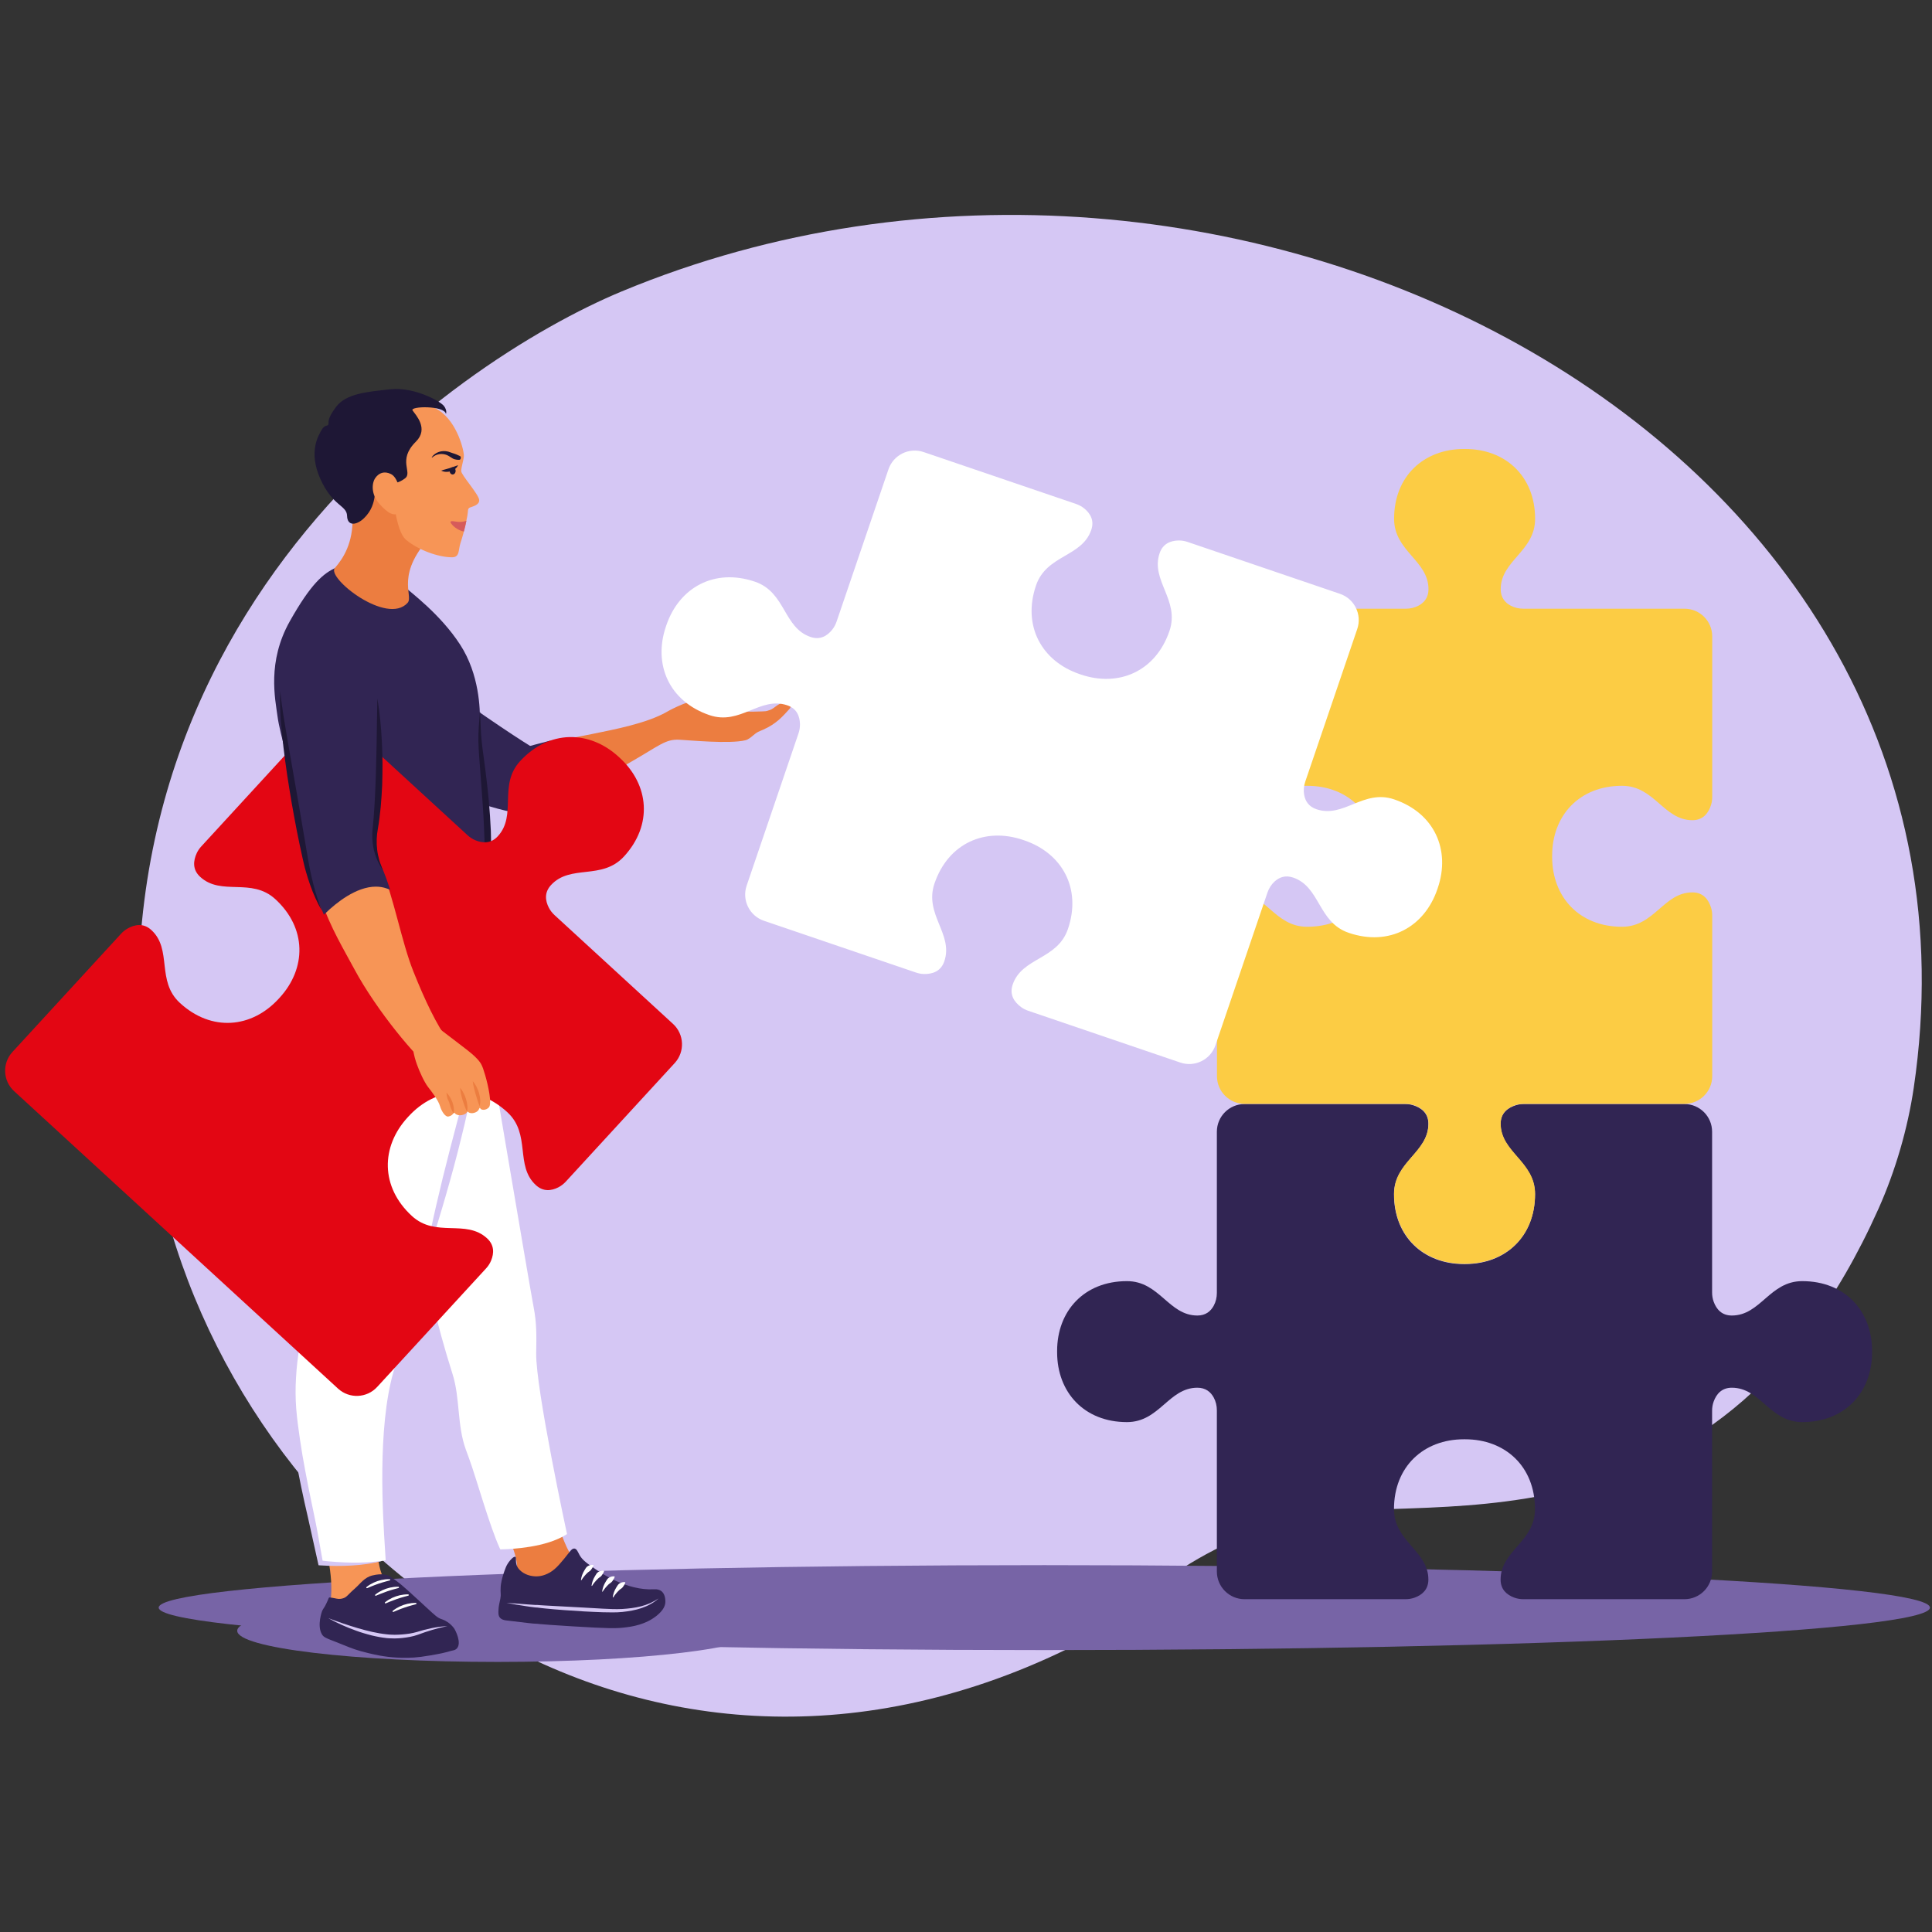 <svg xmlns="http://www.w3.org/2000/svg" xmlns:xlink="http://www.w3.org/1999/xlink" width="1900" zoomAndPan="magnify" viewBox="0 0 1425 1425" height="1900" preserveAspectRatio="xMidYMid meet" version="1.0"><rect x="0" y="0" width="1425" height="1425" fill="#333333" stroke="none"/><defs><clipPath id="db74bbffe8"><path d="M 102 158.531 L 1417.809 158.531 L 1417.809 1266.168 L 102 1266.168 Z M 102 158.531 " clip-rule="nonzero"/></clipPath></defs><g clip-path="url(#db74bbffe8)"><path fill="#d5c7f4" d="M 786.395 1216.633 C 833.445 1193.844 860.73 1146.766 955.461 1119.953 C 1039.578 1096.152 1263.559 1163.965 1385.41 891.816 C 1398.211 863.238 1407.148 832 1411.531 802.359 C 1482.094 324.664 907.203 28.43 458.477 214.977 C 336.57 265.656 32.898 468.996 116.316 868.598 C 173.883 1144.359 470.711 1369.566 786.395 1216.633 " fill-opacity="1" fill-rule="nonzero"/></g><path fill="#7764a6" d="M 1423.488 1185.734 C 1423.488 1203.047 1131.027 1217.062 770.27 1217.062 C 409.508 1217.062 117.051 1203.047 117.051 1185.734 C 117.051 1168.438 409.508 1154.418 770.27 1154.418 C 1131.027 1154.418 1423.488 1168.438 1423.488 1185.734 " fill-opacity="1" fill-rule="nonzero"/><path fill="#7764a6" d="M 559.098 1202.824 C 559.098 1215.512 473.105 1225.801 367.039 1225.801 C 260.961 1225.801 174.969 1215.512 174.969 1202.824 C 174.969 1190.125 260.961 1179.848 367.039 1179.848 C 473.105 1179.848 559.098 1190.125 559.098 1202.824 " fill-opacity="1" fill-rule="nonzero"/><path fill="#ec7d40" d="M 394.969 550.781 C 420.145 544.148 421.586 544.527 438.723 540.977 C 451.844 538.262 476.91 533.613 491.707 525.117 C 496.508 522.359 508.766 516.258 520.336 514.617 C 535.84 512.422 540.188 515.891 548.441 514.363 C 549.293 514.195 555.949 512.266 554.883 518.078 C 554.539 520.008 552.543 521.137 551.348 521.516 C 543.461 524.078 535.973 523.113 530.406 523.367 C 529.707 523.398 528.242 524.098 535.664 524.477 C 550.758 525.254 564.324 524.82 565.555 524.43 C 569.457 523.188 568.648 523.41 570.68 522.137 C 571.512 521.613 574.473 518.93 577.578 518.156 C 580.762 517.367 584.91 520.02 582.258 522.934 C 577.555 528.09 572.719 533.902 562.812 538.227 C 559.477 539.68 558.59 539.781 555.684 542.273 C 553.707 543.973 551.789 545.5 549.848 545.977 C 538.191 548.895 508.133 545.945 501.047 545.602 C 490.844 545.09 486.383 549.895 466.141 561.504 C 454.883 567.969 446.875 573.004 429.551 581.91 C 401.609 596.27 390.562 597.125 386.062 597.277 C 379.617 597.5 367.605 596.426 363.711 588.52 C 359.93 580.82 359.441 569.043 370.578 561.371 C 377.156 556.848 382.621 554.031 394.969 550.781 " fill-opacity="1" fill-rule="nonzero"/><path fill="#312553" d="M 398.039 554.508 C 398.039 554.508 381.859 545.137 347.086 520.781 C 312.312 496.43 290.598 470.227 273.449 464.812 C 256.312 459.414 273.695 548.262 289.066 561.227 C 312.734 581.223 373.172 600.051 382.156 599.297 C 419.578 596.148 408.445 558.289 398.039 554.508 " fill-opacity="1" fill-rule="nonzero"/><path fill="#312553" d="M 379.648 598.664 C 382.301 598.953 384.629 598.941 386.117 598.898 C 391.23 598.719 400.18 597.488 418.848 588.93 L 421.031 587.918 L 419.27 586.277 C 408.211 575.91 405.172 559.43 405.938 548.473 L 406.094 546.246 L 403.93 546.789 C 401.199 547.488 398.129 548.273 394.559 549.215 C 382 552.52 376.324 555.461 369.656 560.039 C 357.668 568.312 358.176 580.934 362.258 589.227 C 365.52 595.859 373.516 598.023 379.648 598.664 " fill-opacity="1" fill-rule="nonzero"/><path fill="#ec7d40" d="M 416.34 1137.352 C 411.57 1125.895 406.801 1111.059 402.922 1095.055 C 388.246 1098.559 373.152 1102.164 360.586 1105.125 C 370.379 1123.602 380.582 1142.742 381.258 1153.91 C 382.391 1172.285 377.434 1177.664 381.438 1183.828 C 385.43 1190.004 441.816 1166.25 436.461 1159.375 C 431.113 1152.512 425.301 1158.887 416.34 1137.352 " fill-opacity="1" fill-rule="nonzero"/><path fill="#f79556" d="M 293.16 1175.102 C 287.625 1170.609 279.707 1165.84 278.586 1145.27 C 278.164 1137.406 277.566 1122.867 277.941 1105.191 C 265.484 1107.688 249.613 1110.812 233.41 1113.863 C 240.254 1139.227 246.254 1161.883 243.879 1180.578 C 241.883 1196.25 272.086 1197.789 284.219 1195.859 C 296.355 1193.93 300.547 1181.102 293.16 1175.102 " fill-opacity="1" fill-rule="nonzero"/><path fill="#312553" d="M 379.816 1148.219 C 381.801 1148.352 378.684 1153.152 383.223 1157.855 C 386.816 1161.582 391.551 1162.312 393.004 1162.523 C 398.238 1163.27 402.266 1161.461 403.875 1160.707 C 408.875 1158.387 412.125 1154.473 416.195 1149.582 C 420.199 1144.77 421.641 1141.863 423.738 1142.176 C 425.492 1142.43 426.223 1144.727 427.465 1146.945 C 429.605 1150.812 433.133 1153.223 440.188 1158.035 C 442.738 1159.773 462.305 1173.449 482.469 1172.207 C 491.75 1171.629 490.754 1181.898 490.719 1182.152 C 490.531 1184.094 489.602 1187.609 484.031 1191.969 C 476.066 1198.211 466.75 1199.766 459.953 1200.484 C 454.164 1201.105 449.473 1201.207 422.363 1199.555 C 393.105 1197.777 396.73 1197.547 395.258 1197.625 C 394.113 1197.691 387.203 1196.859 373.395 1195.195 C 372.352 1195.074 369.867 1194.738 368.504 1192.867 C 367.793 1191.867 367.57 1190.703 367.617 1188.43 C 367.703 1184.281 368.57 1181.832 369.059 1179.113 C 369.734 1175.457 368.957 1175.523 369.301 1170.223 C 369.391 1168.836 369.922 1164 373.086 1156.027 C 374.504 1152.422 378.285 1148.121 379.816 1148.219 " fill-opacity="1" fill-rule="nonzero"/><path fill="#d5c7f4" d="M 485.73 1178.992 C 482.156 1182.176 477.82 1184.504 473.262 1186.066 C 468.672 1187.609 463.879 1188.43 459.098 1188.93 C 456.68 1189.172 454.262 1189.273 451.867 1189.262 C 449.461 1189.273 447.074 1189.23 444.68 1189.16 C 439.91 1189.02 435.152 1188.762 430.395 1188.52 C 425.637 1188.219 420.879 1187.922 416.129 1187.578 C 411.383 1187.199 406.625 1186.855 401.879 1186.355 L 398.305 1185.957 L 396.52 1185.723 C 396.375 1185.715 396.223 1185.691 396.145 1185.68 C 396.098 1185.68 396.043 1185.68 396 1185.668 L 395.789 1185.68 C 395.398 1185.68 395.102 1185.648 394.789 1185.613 C 392.371 1185.348 390.031 1184.992 387.668 1184.637 C 382.957 1183.906 378.254 1183.141 373.562 1182.266 C 378.332 1182.52 383.078 1182.918 387.824 1183.273 C 390.199 1183.461 392.582 1183.672 394.91 1183.785 C 395.199 1183.793 395.488 1183.793 395.688 1183.785 L 395.934 1183.762 C 396.031 1183.762 396.133 1183.762 396.242 1183.762 C 396.453 1183.773 396.598 1183.793 396.742 1183.805 L 398.504 1183.949 L 402.055 1184.172 L 430.551 1185.715 C 435.297 1186.012 440.043 1186.277 444.789 1186.523 C 449.527 1186.766 454.262 1186.988 458.922 1186.754 C 463.625 1186.457 468.316 1185.945 472.863 1184.758 C 477.41 1183.586 481.781 1181.688 485.73 1178.992 " fill-opacity="1" fill-rule="nonzero"/><path fill="#ffffff" d="M 428.484 1165.41 C 428.617 1164.156 428.961 1162.934 429.375 1161.715 C 429.582 1161.105 429.84 1160.52 430.117 1159.93 C 430.406 1159.352 430.727 1158.789 431.07 1158.234 C 431.414 1157.68 431.746 1157.09 432.113 1156.527 C 432.488 1155.973 432.977 1155.504 433.543 1155.148 C 434.695 1154.461 436.027 1154.008 437.594 1154.254 L 437.77 1154.562 C 437.25 1156.027 436.594 1156.98 435.906 1157.891 C 435.262 1158.809 434.152 1159.254 433.32 1160.039 C 432.488 1160.828 431.691 1161.684 430.949 1162.59 C 430.16 1163.488 429.496 1164.488 428.828 1165.531 L 428.484 1165.41 " fill-opacity="1" fill-rule="nonzero"/><path fill="#ffffff" d="M 436.305 1169.645 C 436.438 1168.391 436.781 1167.172 437.191 1165.953 C 437.625 1164.742 438.191 1163.566 438.891 1162.469 C 439.246 1161.926 439.555 1161.328 439.934 1160.773 C 440.297 1160.207 440.797 1159.754 441.363 1159.398 C 442.516 1158.699 443.859 1158.266 445.41 1158.488 L 445.602 1158.801 C 445.078 1160.285 444.414 1161.215 443.727 1162.125 C 443.383 1162.582 442.973 1162.926 442.504 1163.258 C 442.027 1163.566 441.562 1163.898 441.141 1164.289 C 440.719 1164.676 440.32 1165.086 439.934 1165.508 C 439.523 1165.93 439.133 1166.371 438.77 1166.828 C 437.98 1167.738 437.316 1168.723 436.648 1169.766 L 436.305 1169.645 " fill-opacity="1" fill-rule="nonzero"/><path fill="#ffffff" d="M 444.125 1173.891 C 444.258 1172.637 444.602 1171.406 445.012 1170.188 C 445.445 1168.988 446.012 1167.816 446.711 1166.707 C 447.062 1166.164 447.375 1165.562 447.75 1165.008 C 448.117 1164.445 448.617 1163.988 449.184 1163.633 C 450.336 1162.945 451.68 1162.504 453.23 1162.723 L 453.418 1163.035 C 452.898 1164.52 452.234 1165.465 451.547 1166.371 C 451.199 1166.816 450.789 1167.172 450.336 1167.492 C 449.848 1167.805 449.383 1168.137 448.961 1168.523 C 448.539 1168.914 448.141 1169.324 447.75 1169.754 C 447.34 1170.176 446.953 1170.609 446.586 1171.062 C 445.801 1171.973 445.133 1172.973 444.469 1174.004 L 444.125 1173.891 " fill-opacity="1" fill-rule="nonzero"/><path fill="#ffffff" d="M 451.945 1178.129 C 452.078 1176.875 452.422 1175.656 452.832 1174.434 C 453.266 1173.227 453.828 1172.051 454.527 1170.941 C 454.883 1170.398 455.195 1169.812 455.582 1169.258 C 455.938 1168.68 456.449 1168.234 457.004 1167.871 C 458.156 1167.184 459.496 1166.738 461.051 1166.961 L 461.238 1167.27 C 460.719 1168.77 460.051 1169.699 459.363 1170.609 C 459.031 1171.055 458.609 1171.406 458.145 1171.742 C 457.668 1172.039 457.203 1172.371 456.781 1172.762 C 456.359 1173.16 455.961 1173.559 455.57 1173.992 C 455.172 1174.414 454.785 1174.844 454.406 1175.312 C 453.629 1176.211 452.953 1177.207 452.289 1178.25 L 451.945 1178.129 " fill-opacity="1" fill-rule="nonzero"/><path fill="#312553" d="M 292.77 1222.598 C 293.891 1222.652 295.035 1222.695 296.152 1222.719 C 302.223 1222.828 307.277 1222.762 317.195 1221.023 C 326.332 1219.402 326.332 1219.402 332.711 1217.652 C 333.043 1217.551 333.375 1217.484 333.699 1217.406 C 334.82 1217.176 335.984 1216.918 336.926 1215.922 C 340.82 1211.797 335.793 1202.27 334.941 1201.062 C 333.809 1199.465 332.27 1198.09 332.211 1198.035 C 329.371 1195.504 326.477 1194.508 325.391 1194.129 L 325.234 1194.074 C 322.707 1193.188 321.133 1191.734 314.52 1185.637 C 313.27 1184.473 311.824 1183.141 310.172 1181.621 C 302.566 1174.645 298.738 1171.141 296.219 1169.066 C 291.938 1165.574 289.598 1164.023 287.723 1162.77 C 286.148 1161.715 281.98 1160.184 274.66 1162.016 C 268.727 1163.488 265.797 1168.059 262.258 1171.176 C 259.93 1173.215 258.441 1174.703 257.355 1175.789 C 255.535 1177.617 254.848 1178.293 253.062 1178.871 C 251.945 1179.238 250.922 1179.383 249.859 1179.324 C 248.926 1179.281 248.027 1179.094 246.984 1178.859 C 245.898 1178.637 244.668 1178.383 243.16 1178.238 C 243.16 1178.238 242.98 1178.207 242.75 1178.352 C 242.527 1178.492 242.449 1178.695 242.449 1178.695 C 241.938 1180.07 241.297 1181.445 240.664 1182.773 C 239.898 1184.414 239.398 1185.16 238.934 1185.891 C 238.547 1186.488 238.133 1187.098 237.613 1188.164 C 237.57 1188.254 233.574 1198.934 237.457 1205.465 C 238.711 1207.559 240.609 1208.301 245.688 1210.266 C 246.363 1210.531 247.117 1210.82 247.938 1211.141 C 250.023 1211.961 251.801 1212.684 253.395 1213.328 C 259.695 1215.867 263.156 1217.273 271.887 1219.359 C 276.199 1220.379 283.398 1222.109 292.77 1222.598 " fill-opacity="1" fill-rule="nonzero"/><path fill="#ffffff" d="M 306.855 1183.219 C 307.391 1183.086 307.289 1182.309 306.746 1182.285 C 305.66 1182.266 304.582 1182.32 303.496 1182.43 C 301.543 1182.652 299.602 1183.098 297.73 1183.727 C 295.855 1184.371 294.047 1185.203 292.359 1186.234 C 291.43 1186.801 290.543 1187.434 289.699 1188.121 C 289.266 1188.465 289.676 1189.141 290.176 1188.918 C 291.152 1188.496 292.129 1188.086 293.105 1187.688 C 294.855 1186.965 296.621 1186.312 298.395 1185.703 C 300.18 1185.094 301.977 1184.539 303.809 1184.039 C 304.816 1183.75 305.824 1183.484 306.855 1183.219 " fill-opacity="1" fill-rule="nonzero"/><path fill="#ffffff" d="M 301.18 1176.918 C 301.711 1176.773 301.609 1176 301.055 1175.988 C 299.98 1175.965 298.895 1176.012 297.816 1176.133 C 295.855 1176.355 293.914 1176.785 292.039 1177.43 C 290.176 1178.062 288.367 1178.902 286.684 1179.926 C 285.75 1180.5 284.852 1181.121 284.008 1181.809 C 283.586 1182.164 283.988 1182.828 284.496 1182.621 C 285.473 1182.199 286.438 1181.777 287.426 1181.387 C 289.176 1180.668 290.941 1180.004 292.715 1179.391 C 294.5 1178.781 296.297 1178.238 298.129 1177.73 C 299.137 1177.441 300.148 1177.184 301.18 1176.918 " fill-opacity="1" fill-rule="nonzero"/><path fill="#ffffff" d="M 293.957 1171.285 C 294.488 1171.141 294.391 1170.367 293.848 1170.355 C 292.762 1170.32 291.672 1170.375 290.598 1170.488 C 288.633 1170.711 286.691 1171.152 284.828 1171.785 C 282.957 1172.43 281.148 1173.27 279.461 1174.289 C 278.531 1174.867 277.633 1175.488 276.801 1176.176 C 276.367 1176.52 276.766 1177.195 277.277 1176.977 C 278.254 1176.562 279.227 1176.145 280.203 1175.754 C 281.957 1175.035 283.719 1174.367 285.496 1173.758 C 287.281 1173.148 289.078 1172.594 290.906 1172.094 C 291.918 1171.809 292.926 1171.539 293.957 1171.285 " fill-opacity="1" fill-rule="nonzero"/><path fill="#ffffff" d="M 287.48 1165.684 C 288.012 1165.551 287.926 1164.777 287.371 1164.754 C 286.293 1164.73 285.207 1164.789 284.129 1164.898 C 282.168 1165.121 280.227 1165.551 278.352 1166.195 C 276.477 1166.84 274.68 1167.672 272.996 1168.691 C 272.062 1169.266 271.164 1169.887 270.32 1170.574 C 269.902 1170.93 270.301 1171.598 270.801 1171.387 C 271.785 1170.965 272.75 1170.555 273.727 1170.156 C 275.492 1169.434 277.242 1168.77 279.027 1168.16 C 280.805 1167.547 282.609 1167.004 284.441 1166.496 C 285.441 1166.207 286.461 1165.953 287.48 1165.684 " fill-opacity="1" fill-rule="nonzero"/><path fill="#d5c7f4" d="M 329.961 1199.496 C 326.156 1199.488 322.363 1200.098 318.625 1200.816 C 316.75 1201.195 314.898 1201.637 313.047 1202.113 C 311.195 1202.582 309.363 1203.18 307.566 1203.688 C 305.781 1204.188 303.996 1204.598 302.176 1204.887 C 300.336 1205.176 298.484 1205.387 296.629 1205.531 C 294.777 1205.676 292.914 1205.773 291.074 1205.773 C 290.141 1205.785 289.223 1205.719 288.301 1205.676 C 287.379 1205.598 286.461 1205.609 285.539 1205.465 C 278.152 1204.73 270.832 1202.902 263.613 1200.797 C 256.391 1198.656 249.25 1196.184 242.137 1193.531 C 248.77 1197.223 255.758 1200.297 262.945 1202.859 L 265.652 1203.801 L 268.391 1204.645 C 269.301 1204.93 270.211 1205.207 271.145 1205.441 L 273.914 1206.195 L 276.723 1206.84 C 277.652 1207.062 278.598 1207.227 279.551 1207.395 C 280.492 1207.547 281.438 1207.738 282.391 1207.871 L 285.273 1208.227 C 286.227 1208.359 287.215 1208.348 288.18 1208.402 C 289.145 1208.445 290.121 1208.504 291.086 1208.48 C 293.027 1208.445 294.957 1208.359 296.875 1208.137 C 298.793 1207.926 300.703 1207.637 302.598 1207.27 C 304.504 1206.918 306.402 1206.375 308.223 1205.742 L 313.566 1203.832 C 315.344 1203.223 317.141 1202.656 318.945 1202.125 C 322.562 1201.051 326.211 1200.098 329.961 1199.496 " fill-opacity="1" fill-rule="nonzero"/><path fill="#ffffff" d="M 368.66 1142.055 C 360.895 1125.062 351.535 1090.863 345.965 1075.672 C 345.145 1073.41 344.355 1071.258 343.613 1069.227 C 337.082 1051.473 339.398 1031.191 333.844 1013.66 C 309.199 935.875 308.254 892.695 308.266 891.086 L 352.621 737.727 L 355.039 737.852 C 355.406 740.078 391.074 951.359 393.504 963.656 C 395.922 975.965 395.699 985.258 395.477 998.121 C 395.055 1024.184 418.215 1131.508 418.215 1131.508 L 417.383 1132.016 C 402.531 1141.277 378.352 1142.574 369.812 1142.773 L 368.992 1142.785 L 368.66 1142.055 " fill-opacity="1" fill-rule="nonzero"/><path fill="#ffffff" d="M 253.672 1153.574 C 247.207 1153.496 241.762 1153.109 238.324 1152.801 L 237.414 1152.723 L 237.227 1151.824 C 235.781 1144.781 233.297 1131.352 231.59 1123.645 C 226.301 1099.715 220.301 1072.59 217.605 1044.078 C 214.855 1015 221.219 987.52 226.844 970.91 C 229.25 963.801 231.523 957.078 233.055 949.895 C 238.246 925.598 241.086 823.25 225.023 779.047 C 208.785 734.324 231.934 690.52 232.168 690.086 L 232.266 689.91 L 232.422 689.766 C 241.34 681.516 267.969 678.875 289.922 679.164 C 317.859 679.52 352.109 684.332 352.754 694.957 C 354.594 725.141 356.559 738.516 355.504 756.125 C 354.328 775.922 329.152 879.941 314.109 929.934 C 308.953 947.098 298.551 984.926 295.223 995.438 C 293.449 1001.062 291.773 1006.383 290.207 1011.828 C 278.254 1053.48 282.379 1118.223 283.941 1142.219 C 284.129 1145.102 284.285 1147.621 284.406 1149.715 L 284.453 1150.758 L 283.441 1150.992 C 275.367 1152.855 265.352 1153.73 253.672 1153.574 " fill-opacity="1" fill-rule="nonzero"/><path fill="#d5c7f4" d="M 352.797 764.133 C 352.844 765.918 352.887 767.746 352.863 769.555 L 352.508 774.977 C 352.375 776.785 352.121 778.57 351.922 780.379 C 351.723 782.176 351.5 783.973 351.234 785.758 C 350.168 792.91 348.938 800.027 347.484 807.094 L 346.422 812.406 L 345.254 817.684 L 342.883 828.23 C 341.242 835.238 339.465 842.227 337.727 849.211 C 334.152 863.164 330.25 877.012 326.18 890.82 C 322.098 904.625 317.816 918.367 313.09 932.008 C 315.375 917.746 318.391 903.648 321.609 889.621 C 324.836 875.594 328.273 861.621 331.879 847.703 L 337.348 826.844 L 342.906 806.027 L 344.301 800.828 C 344.734 799.086 345.18 797.344 345.656 795.617 C 346.609 792.156 347.453 788.672 348.34 785.191 C 350.047 778.227 351.879 771.285 352.797 764.133 " fill-opacity="1" fill-rule="nonzero"/><path fill="#312553" d="M 213.789 458.172 C 229.25 430.703 238.488 422.773 248.039 418.605 C 262.758 412.184 289.52 425.023 296.488 431.18 C 303.441 437.332 324.848 453.125 339.301 475.34 C 353.762 497.539 354.027 523.234 354.027 532.062 C 354.027 540.887 352.422 546.246 354.562 560.695 C 356.703 575.145 357.477 599.23 359.617 621.711 C 361.762 644.176 356.246 704.66 355.715 708.672 C 355.184 712.688 278.43 718.777 248.57 710.812 C 227.188 705.113 229.207 704.461 224.812 703.859 C 221.297 703.363 230.68 675.238 233.586 662.109 C 238.957 637.898 208.387 556.27 204.684 528.312 C 202.984 515.539 196.898 488.156 213.789 458.172 " fill-opacity="1" fill-rule="nonzero"/><path fill="#1e1735" d="M 354.027 524.543 C 354.539 531.938 354.449 539.348 355.262 546.621 C 355.605 550.27 356.113 553.895 356.637 557.566 C 357.145 561.215 357.602 564.887 358.078 568.559 C 359.055 575.887 359.809 583.25 360.527 590.625 C 361.207 598 361.691 605.395 362.035 612.828 C 362.305 620.258 362.348 627.688 362.203 635.094 C 361.98 642.512 361.727 649.922 361.172 657.305 C 360.672 664.691 359.973 672.066 359.152 679.418 C 358.699 683.102 358.254 686.773 357.711 690.43 L 356.855 695.93 L 356.371 698.66 L 356.094 700.023 L 355.938 700.699 L 355.848 701.043 C 355.824 701.09 355.816 701.156 355.793 701.199 C 355.781 701.223 355.75 701.289 355.727 701.242 C 355.715 701.211 355.715 701.188 355.715 701.156 C 355.738 701.367 355.793 701.098 355.805 701.031 L 355.836 700.688 L 355.891 699.992 L 355.98 698.613 L 356.125 695.844 L 356.359 690.309 L 356.734 679.242 C 356.992 671.867 357.156 664.492 357.324 657.129 C 357.41 649.766 357.59 642.402 357.523 635.051 C 357.523 627.699 357.445 620.344 357.102 613.016 C 356.855 605.684 356.391 598.344 355.883 591.004 C 355.426 583.648 354.762 576.309 354.25 568.945 C 353.707 561.57 353.031 554.238 352.844 546.766 C 352.699 539.293 353.441 531.918 354.027 524.543 " fill-opacity="1" fill-rule="nonzero"/><path fill="#ec7d40" d="M 255.125 339.77 C 255.125 339.77 259.609 363.598 260.051 381.133 C 260.551 400.461 253.207 411.828 246.965 418.969 C 240.707 426.121 285.363 461.598 300.625 444.652 C 305.438 439.32 290.242 423.184 320.277 392.855 C 335.984 376.996 312.746 342.738 310.363 340.953 C 307.977 339.168 255.125 339.77 255.125 339.77 " fill-opacity="1" fill-rule="nonzero"/><path fill="#f79556" d="M 288.301 362.035 C 290.531 361.359 290.906 391.012 299.594 398.242 C 308.277 405.473 322.973 411.039 333.453 411.039 C 339.234 411.039 337.945 405.617 339.633 400.551 C 342.66 391.469 344.957 380.82 345.211 376.266 C 345.254 375.398 345.809 374.633 346.621 374.336 C 348.938 373.48 353.828 372.34 353.43 368.668 C 352.953 364.387 340.188 350.359 340.188 347.465 C 340.188 344.57 341.852 339.945 342.141 336.473 C 342.426 332.992 337.48 311.512 323.617 302.605 C 313 295.809 298.715 292.77 284.254 294.223 C 269.777 295.664 255.883 299.324 250.379 307.531 C 235.906 329.168 243.727 353.352 252.121 358.277 C 260.516 363.199 278.75 364.93 288.301 362.035 " fill-opacity="1" fill-rule="nonzero"/><path fill="#1e1735" d="M 328.895 305.348 C 328.895 305.348 329.062 305.004 329.129 304.383 C 329.238 303.316 329.074 301.453 327.277 299.258 C 324.426 295.809 305.539 285.285 288.066 287.113 C 270.609 288.945 255.184 290.363 247.871 300.102 C 240.562 309.848 242.805 311.68 242.195 313.098 C 241.586 314.516 239.555 313.098 237.312 316.957 C 235.086 320.805 227.164 332.992 236.305 353.285 C 245.445 373.578 255.793 372.57 255.992 380.488 C 256.203 388.406 263.156 387.441 268.582 382.109 C 279.773 371.129 274.594 358.609 279.227 356.336 C 287.059 352.477 288.711 360.184 298.66 352.887 C 304.684 348.461 292.816 339.547 306.715 325.797 C 316.496 316.137 306.547 305.988 304.316 302.738 C 302.078 299.492 328.086 298.98 328.895 305.348 " fill-opacity="1" fill-rule="nonzero"/><path fill="#f79556" d="M 295.277 363.488 C 295.277 363.488 293.715 352.254 288.344 349.637 C 283.441 347.242 279.449 348.785 276.801 352.578 C 274.148 356.367 273.527 364.754 280.059 371.883 C 286.582 379.004 289.809 380.199 293.801 378.992 C 297.785 377.793 295.277 363.488 295.277 363.488 " fill-opacity="1" fill-rule="nonzero"/><path fill="#1e1735" d="M 338.812 339.156 C 337.668 339.215 336.473 339.09 335.352 338.758 C 334.219 338.426 333.242 337.793 332.355 337.195 C 331.902 336.895 331.457 336.609 331.016 336.352 C 330.539 336.062 330.184 335.863 329.75 335.688 C 328.031 334.988 326.035 334.68 324.094 334.957 C 323.117 335.09 322.164 335.387 321.242 335.809 C 320.332 336.242 319.469 336.816 318.668 337.504 L 318.402 337.262 C 318.715 336.828 319.059 336.398 319.445 335.996 C 319.824 335.598 320.246 335.23 320.688 334.887 C 321.586 334.223 322.605 333.68 323.695 333.324 C 324.781 332.949 325.945 332.758 327.098 332.715 C 328.262 332.684 329.438 332.805 330.605 333.102 C 331.18 333.246 331.789 333.504 332.27 333.668 C 332.777 333.855 333.289 334.035 333.797 334.199 C 334.82 334.523 335.773 334.801 336.637 335.176 C 337.504 335.566 338.379 335.977 339.312 336.406 C 340.242 336.852 339.965 339.082 338.812 339.156 " fill-opacity="1" fill-rule="nonzero"/><path fill="#1e1735" d="M 325.414 347.109 C 326.578 346.688 327.641 346.41 328.684 346.121 C 329.727 345.844 330.727 345.566 331.715 345.258 C 332.711 344.957 333.676 344.625 334.676 344.258 C 335.684 343.906 336.691 343.492 337.859 343.094 C 337.379 344.238 336.582 345.18 335.641 345.934 C 334.688 346.688 333.586 347.254 332.434 347.598 C 331.281 347.953 330.059 348.098 328.875 348.031 C 327.676 347.965 326.5 347.695 325.414 347.109 " fill-opacity="1" fill-rule="nonzero"/><path fill="#1e1735" d="M 336.062 347.309 C 336.062 348.785 335.074 349.969 333.844 349.969 C 332.621 349.969 331.637 348.785 331.637 347.309 C 331.637 345.844 332.621 344.66 333.844 344.66 C 335.074 344.66 336.062 345.844 336.062 347.309 " fill-opacity="1" fill-rule="nonzero"/><path fill="#d65b5b" d="M 344.023 384.07 C 342.871 384.492 341.352 384.957 339.176 384.957 C 335.773 384.957 332.898 383.793 332.379 384.793 C 332.27 385.004 332.211 385.312 332.457 385.68 C 334.953 389.383 338.957 391.379 342.148 392.055 C 342.859 389.293 343.504 386.922 344.023 384.07 " fill-opacity="1" fill-rule="nonzero"/><path fill="#d5c7f4" d="M 282.445 1151.059 C 278.742 1152.121 274.938 1152.934 271.109 1153.496 C 267.273 1154.086 263.402 1154.453 259.531 1154.684 C 251.801 1155.172 244 1155.074 236.25 1154.586 L 234.953 1154.508 L 234.641 1153.152 C 231.258 1138.141 228.086 1123.125 224.582 1108.086 C 222.93 1100.555 221.344 1092.992 219.898 1085.398 C 218.516 1077.801 217.273 1070.16 216.23 1062.484 C 215.684 1058.648 215.266 1054.801 214.875 1050.953 C 214.676 1049.023 214.52 1047.082 214.344 1045.164 C 214.176 1043.223 214.09 1041.262 213.957 1039.32 C 213.566 1031.5 213.945 1023.695 214.719 1015.965 C 216.441 1000.496 220.102 985.301 225.844 970.977 C 221.797 985.855 219.168 1001.027 218.336 1016.254 C 217.859 1023.859 217.914 1031.48 218.492 1039.043 C 219.078 1046.582 220.176 1054.223 221.254 1061.777 C 222.352 1069.352 223.66 1076.902 225.078 1084.434 C 226.445 1091.984 227.965 1099.504 229.539 1107.023 L 231.879 1118.32 C 232.258 1120.207 232.668 1122.082 233.031 1123.977 L 234.098 1129.656 C 235.508 1137.242 236.816 1144.848 238.18 1152.422 L 236.57 1150.992 C 240.375 1151.457 244.18 1151.812 248.008 1152.066 C 251.82 1152.312 255.648 1152.477 259.484 1152.543 C 263.312 1152.59 267.148 1152.523 270.977 1152.312 C 274.812 1152.066 278.641 1151.711 282.445 1151.059 " fill-opacity="1" fill-rule="nonzero"/><path fill="#e30613" d="M 249.324 1024.203 C 257.633 1031.836 270.566 1031.293 278.195 1022.973 L 358.465 935.598 C 360.062 933.871 361.371 931.895 362.246 929.711 C 364.434 924.355 364.676 918.344 359.23 913.344 C 343.57 898.961 321.508 913.145 303.809 896.887 C 280.57 875.551 280.758 845.84 300.711 824.105 C 300.824 823.992 301.266 823.516 301.367 823.395 C 321.332 801.672 350.922 798.965 374.16 820.301 C 391.863 836.559 379.594 859.734 395.258 874.117 C 400.703 879.121 406.68 878.367 411.836 875.738 C 413.922 874.672 415.797 873.199 417.383 871.469 L 497.652 784.094 C 505.281 775.777 504.727 762.855 496.422 755.215 L 409.066 675.004 C 407.355 673.43 405.902 671.59 404.828 669.527 C 402.156 664.348 401.355 658.328 406.391 652.828 C 420.777 637.18 443.957 649.434 460.219 631.734 C 481.559 608.512 478.852 578.914 457.125 558.965 C 457.004 558.852 456.523 558.41 456.414 558.301 C 434.688 538.348 404.961 538.172 383.621 561.395 C 367.359 579.094 381.547 601.16 367.172 616.809 C 362.125 622.297 356.047 622.008 350.668 619.781 C 348.516 618.891 346.555 617.594 344.836 616.02 L 257.488 535.809 C 249.184 528.18 236.25 528.723 228.617 537.039 L 148.516 624.238 C 147.152 625.711 145.996 627.375 145.145 629.195 C 142.527 634.84 141.805 641.383 147.66 646.75 C 163.312 661.121 185.383 646.949 203.086 663.207 C 226.312 684.531 226.133 714.25 206.18 735.977 C 206.07 736.098 205.625 736.574 205.516 736.695 C 185.562 758.422 155.969 761.129 132.734 739.781 C 115.031 723.535 127.285 700.344 111.637 685.973 C 105.781 680.594 99.324 681.859 93.922 684.953 C 92.184 685.949 90.629 687.25 89.266 688.734 L 9.164 775.93 C 1.531 784.238 2.086 797.168 10.395 804.797 L 249.324 1024.203 " fill-opacity="1" fill-rule="nonzero"/><path fill="#f79556" d="M 322.562 757.324 C 323.938 759.133 345.266 774.402 350.023 779.047 C 354.773 783.707 355.527 785.047 357.844 792.988 C 360.172 800.926 362.992 814.156 360.594 816.785 C 358.465 819.113 354.973 818.926 354.285 817.562 C 353.598 816.207 353.652 818.449 352.031 819.691 C 350.426 820.922 347.352 821.785 345.289 820.211 C 343.914 819.16 345.391 820.402 342.914 821.699 C 340.008 823.23 336.738 822.629 335.551 821.176 C 334.363 819.723 334.641 822.809 330.672 823.527 C 328.609 823.906 325.824 820.145 324.527 815.789 C 323.227 811.441 318.535 805.363 315.707 801.727 C 312.891 798.078 309.508 790.625 307.555 785.234 C 305.613 779.836 301.789 767.25 307.223 761.238 C 312.656 755.227 319.336 753.098 322.562 757.324 " fill-opacity="1" fill-rule="nonzero"/><path fill="#ec7d40" d="M 329.285 805.906 C 330.359 806.906 331.18 808.047 331.914 809.234 C 332.621 810.43 333.223 811.684 333.688 812.992 C 334.164 814.301 334.52 815.656 334.695 817.062 C 334.863 818.461 334.895 819.926 334.477 821.344 C 333.797 820.047 333.234 818.836 332.699 817.605 C 332.168 816.375 331.656 814.09 331.215 812.836 C 330.758 811.574 330.348 811.352 330.004 810.043 C 329.66 808.723 329.383 807.371 329.285 805.906 " fill-opacity="1" fill-rule="nonzero"/><path fill="#ec7d40" d="M 339.387 802.371 C 340.477 803.59 341.273 804.941 341.984 806.328 C 342.684 807.715 343.27 809.156 343.727 810.641 C 344.168 812.141 344.523 813.668 344.68 815.234 C 344.824 816.797 344.836 818.414 344.426 820 C 343.746 818.527 343.18 817.129 342.648 815.699 C 341.785 813.324 341.363 811.973 341.195 811.418 C 340.766 809.977 340.363 808.512 340.043 807.016 C 339.723 805.52 339.453 803.988 339.387 802.371 " fill-opacity="1" fill-rule="nonzero"/><path fill="#ec7d40" d="M 348.695 797.488 C 349.859 798.73 350.734 800.141 351.488 801.594 C 352.23 803.047 352.844 804.574 353.309 806.152 C 353.762 807.727 354.062 809.344 354.195 810.996 C 354.297 812.648 354.23 814.336 353.773 815.965 C 353.129 814.391 352.645 812.895 352.156 811.387 C 351.668 809.887 351.211 808.391 350.77 806.883 C 350.324 805.375 349.914 803.855 349.547 802.301 C 349.191 800.75 348.859 799.176 348.695 797.488 " fill-opacity="1" fill-rule="nonzero"/><path fill="#f79556" d="M 247.406 623.781 C 256.023 619.113 271.797 617.84 281.168 640.027 C 290.543 662.219 296.176 694.723 304.926 716.59 C 313.68 738.473 321.809 755.348 330.871 768.156 C 339.934 780.977 327.465 794.473 317.77 787.91 C 308.078 781.355 278.043 745.98 261.137 714.406 C 247.352 688.68 216.785 640.34 247.406 623.781 " fill-opacity="1" fill-rule="nonzero"/><path fill="#312553" d="M 286.949 653.801 C 285.352 648.969 283.844 644.852 282.312 641.227 C 281.855 640.16 281.391 639.152 280.914 638.199 C 276.734 629.738 275.414 620.168 276.742 610.82 C 280.203 586.566 280.746 547.984 278.352 514.516 C 275.223 470.758 262.348 460.965 240.84 461.699 C 216.895 462.508 207.223 486.016 206.777 509.195 C 206.301 533.734 224.238 629.594 226.766 640.051 C 230.402 655.078 233.453 662.586 237.445 671.203 C 237.969 672.332 238.457 673.496 238.898 674.672 L 240.254 673.363 C 247.785 666.121 262.602 653.969 277.242 653.969 C 280.082 653.969 282.812 654.434 285.352 655.355 L 287.746 656.207 L 286.949 653.801 " fill-opacity="1" fill-rule="nonzero"/><path fill="#1e1735" d="M 282.312 641.859 C 281.004 639.531 279.562 637.27 278.441 634.785 C 277.309 632.312 276.457 629.703 275.801 627.043 C 274.559 621.719 274.258 616.098 274.914 610.652 C 275.426 605.395 275.867 600.129 276.168 594.84 C 276.512 589.559 276.754 584.258 276.945 578.957 C 277.164 573.656 277.344 568.355 277.441 563.047 C 277.641 557.746 277.652 552.434 277.809 547.121 C 277.977 536.484 278.074 525.84 278.352 515.137 C 280.125 525.707 281.113 536.363 281.656 547.055 C 281.969 552.398 282.047 557.746 282.125 563.102 C 282.156 568.445 282.023 573.801 281.879 579.148 C 281.59 584.504 281.324 589.859 280.812 595.203 C 280.25 600.539 279.695 605.883 278.719 611.184 C 277.785 616.273 277.555 621.453 278.176 626.621 C 278.453 629.215 279.008 631.777 279.727 634.309 C 280.07 635.57 280.492 636.824 280.969 638.066 L 282.312 641.859 " fill-opacity="1" fill-rule="nonzero"/><path fill="#1e1735" d="M 206.777 509.828 L 207.258 514.973 L 207.934 520.094 C 208.375 523.512 208.953 526.914 209.465 530.309 L 212.891 550.668 L 220 591.367 L 226.934 632.102 C 229.172 645.605 232.391 658.949 237.445 671.824 C 234.008 665.824 231.137 659.469 228.809 652.902 C 227.664 649.621 226.633 646.305 225.668 642.98 C 225.156 641.328 224.746 639.609 224.324 637.91 L 223.148 632.855 C 221.586 626.113 220.277 619.336 218.891 612.57 C 217.57 605.797 216.352 599.008 215.133 592.211 C 214 585.402 212.867 578.594 211.836 571.762 C 210.871 564.93 209.863 558.09 209.086 551.223 C 208.676 547.797 208.309 544.359 207.953 540.922 C 207.621 537.473 207.355 534.023 207.066 530.586 L 206.777 525.395 C 206.691 523.668 206.566 521.949 206.578 520.207 L 206.523 515.016 L 206.777 509.828 " fill-opacity="1" fill-rule="nonzero"/><path fill="#312553" d="M 831.215 1048.914 C 855.262 1048.914 861.918 1023.551 883.168 1023.551 C 889.258 1023.551 892.973 1026.668 895.215 1030.781 C 896.789 1033.676 897.531 1036.938 897.531 1040.219 L 897.531 1159.098 C 897.531 1170.387 906.672 1179.535 917.961 1179.535 L 1036.629 1179.535 C 1038.969 1179.535 1041.309 1179.16 1043.516 1178.34 C 1048.941 1176.32 1053.543 1172.43 1053.543 1165.031 C 1053.543 1143.785 1028.168 1137.117 1028.168 1113.086 C 1028.168 1081.559 1050.184 1061.586 1079.688 1061.586 C 1079.852 1061.586 1080.496 1061.586 1080.664 1061.586 C 1110.156 1061.586 1132.172 1081.559 1132.172 1113.086 C 1132.172 1137.117 1106.805 1143.785 1106.805 1165.031 C 1106.805 1172.43 1111.398 1176.32 1116.82 1178.34 C 1119.016 1179.16 1121.367 1179.535 1123.719 1179.535 L 1242.375 1179.535 C 1253.668 1179.535 1262.805 1170.387 1262.805 1159.098 L 1262.805 1040.516 C 1262.805 1038.199 1263.184 1035.871 1263.98 1033.699 C 1265.988 1028.219 1269.883 1023.551 1277.336 1023.551 C 1298.598 1023.551 1305.254 1048.914 1329.289 1048.914 C 1360.832 1048.914 1380.809 1026.91 1380.809 997.414 C 1380.809 997.246 1380.809 996.602 1380.809 996.438 C 1380.809 966.938 1360.832 944.938 1329.289 944.938 C 1305.254 944.938 1298.598 970.297 1277.336 970.297 C 1269.883 970.297 1265.988 965.629 1263.98 960.152 C 1263.184 957.969 1262.805 955.648 1262.805 953.332 L 1262.805 834.738 C 1262.805 823.461 1253.668 814.312 1242.375 814.312 L 1123.965 814.312 C 1121.957 814.312 1119.949 814.578 1118.031 815.188 C 1112.105 817.074 1106.805 820.965 1106.805 828.918 C 1106.805 850.164 1132.172 856.82 1132.172 880.852 C 1132.172 912.391 1110.156 932.352 1080.664 932.352 C 1080.496 932.352 1079.852 932.352 1079.688 932.352 C 1050.184 932.352 1028.168 912.391 1028.168 880.852 C 1028.168 856.82 1053.543 850.164 1053.543 828.918 C 1053.543 820.965 1048.242 817.074 1042.309 815.188 C 1040.391 814.578 1038.383 814.312 1036.375 814.312 L 917.961 814.312 C 906.672 814.312 897.531 823.461 897.531 834.738 L 897.531 953.629 C 897.531 956.914 896.789 960.172 895.215 963.059 C 892.973 967.184 889.258 970.297 883.168 970.297 C 861.918 970.297 855.262 944.938 831.215 944.938 C 799.672 944.938 779.707 966.938 779.707 996.438 C 779.707 996.602 779.707 997.246 779.707 997.414 C 779.707 1026.91 799.672 1048.914 831.215 1048.914 " fill-opacity="1" fill-rule="nonzero"/><path fill="#fccc44" d="M 1028.254 382.664 C 1028.254 406.695 1053.621 413.359 1053.621 434.605 C 1053.621 440.695 1050.504 444.41 1046.379 446.66 C 1043.508 448.223 1040.234 448.969 1036.953 448.969 L 918.051 448.969 C 906.762 448.969 897.609 458.117 897.609 469.395 L 897.609 588.031 C 897.609 590.383 897.988 592.73 898.809 594.93 C 900.824 600.352 904.719 604.953 912.117 604.953 C 933.367 604.953 940.023 579.578 964.059 579.578 C 995.613 579.578 1015.578 601.594 1015.578 631.09 C 1015.578 631.258 1015.578 631.898 1015.578 632.066 C 1015.578 661.555 995.613 683.566 964.059 683.566 C 940.023 683.566 933.367 658.203 912.117 658.203 C 904.719 658.203 900.824 662.797 898.809 668.219 C 897.988 670.426 897.609 672.766 897.609 675.117 L 897.609 793.754 C 897.609 805.043 906.762 814.191 918.051 814.191 L 1036.652 814.191 C 1038.969 814.191 1041.289 814.555 1043.473 815.355 C 1048.953 817.363 1053.621 821.254 1053.621 828.707 C 1053.621 849.965 1028.254 856.621 1028.254 880.648 C 1028.254 912.188 1050.273 932.16 1079.766 932.16 C 1079.93 932.16 1080.574 932.16 1080.742 932.16 C 1110.242 932.16 1132.262 912.188 1132.262 880.648 C 1132.262 856.621 1106.883 849.965 1106.883 828.707 C 1106.883 821.254 1111.551 817.363 1117.031 815.355 C 1119.215 814.555 1121.535 814.191 1123.863 814.191 L 1242.453 814.191 C 1253.746 814.191 1262.895 805.043 1262.895 793.754 L 1262.895 675.359 C 1262.895 673.352 1262.629 671.348 1262.02 669.426 C 1260.145 663.504 1256.238 658.203 1248.297 658.203 C 1227.035 658.203 1220.383 683.566 1196.348 683.566 C 1164.801 683.566 1144.828 661.555 1144.828 632.066 C 1144.828 631.898 1144.828 631.258 1144.828 631.09 C 1144.828 601.594 1164.801 579.578 1196.348 579.578 C 1220.383 579.578 1227.035 604.953 1248.297 604.953 C 1256.238 604.953 1260.145 599.652 1262.02 593.719 C 1262.629 591.801 1262.895 589.793 1262.895 587.785 L 1262.895 469.395 C 1262.895 458.117 1253.746 448.969 1242.453 448.969 L 1123.555 448.969 C 1120.27 448.969 1117.008 448.223 1114.125 446.66 C 1110 444.41 1106.883 440.695 1106.883 434.605 C 1106.883 413.359 1132.262 406.695 1132.262 382.664 C 1132.262 351.137 1110.242 331.164 1080.742 331.164 C 1080.574 331.164 1079.93 331.164 1079.766 331.164 C 1050.273 331.164 1028.254 351.137 1028.254 382.664 " fill-opacity="1" fill-rule="nonzero"/><path fill="#ffffff" d="M 1028.312 589.605 C 1005.562 581.852 991.09 603.723 970.969 596.867 C 965.199 594.906 962.695 590.758 961.895 586.133 C 961.328 582.895 961.684 579.57 962.75 576.465 L 1001.082 463.926 C 1004.719 453.238 999.008 441.637 988.328 437.988 L 876.004 399.742 C 873.773 398.984 871.434 398.586 869.082 398.652 C 863.305 398.82 857.691 401.016 855.309 408.023 C 848.465 428.141 870.336 442.613 862.582 465.355 C 852.41 495.223 825.137 507.02 797.211 497.508 C 797.055 497.461 796.445 497.25 796.289 497.195 C 768.359 487.691 753.965 461.688 764.137 431.832 C 771.887 409.09 798.043 410.965 804.895 390.848 C 807.281 383.848 804.188 378.68 799.707 375.023 C 797.887 373.535 795.789 372.426 793.562 371.672 L 681.238 333.426 C 670.547 329.777 658.945 335.5 655.305 346.18 L 617.062 458.426 C 616.32 460.621 615.211 462.695 613.758 464.516 C 610.086 469.051 604.895 472.211 597.84 469.805 C 577.723 462.949 579.594 436.801 556.848 429.051 C 526.988 418.883 500.992 433.273 491.473 461.199 C 491.418 461.355 491.207 461.965 491.164 462.117 C 481.648 490.043 493.461 517.312 523.316 527.48 C 546.066 535.234 560.551 513.363 580.672 520.219 C 587.727 522.613 589.91 528.289 590.043 534.125 C 590.09 536.441 589.699 538.758 588.945 540.965 L 550.715 653.215 C 547.074 663.895 552.789 675.504 563.469 679.141 L 675.559 717.312 C 677.465 717.965 679.453 718.355 681.461 718.398 C 687.672 718.531 693.949 716.547 696.512 709.016 C 703.363 688.902 681.492 674.43 689.246 651.684 C 699.418 621.82 726.691 610.02 754.617 619.523 C 754.773 619.578 755.383 619.789 755.539 619.848 C 783.469 629.352 797.863 655.355 787.691 685.207 C 779.941 707.953 753.785 706.066 746.934 726.195 C 744.371 733.715 748.129 739.113 753.133 742.809 C 754.75 743.992 756.559 744.902 758.469 745.547 L 870.559 783.715 C 881.238 787.355 892.852 781.645 896.488 770.965 L 934.82 658.426 C 935.887 655.32 937.637 652.461 940.047 650.242 C 943.508 647.059 948.031 645.309 953.789 647.27 C 973.906 654.125 972.031 680.285 994.793 688.035 C 1024.652 698.203 1050.648 683.801 1060.156 655.887 C 1060.211 655.73 1060.422 655.121 1060.477 654.957 C 1069.98 627.043 1058.18 599.773 1028.312 589.605 " fill-opacity="1" fill-rule="nonzero"/></svg>